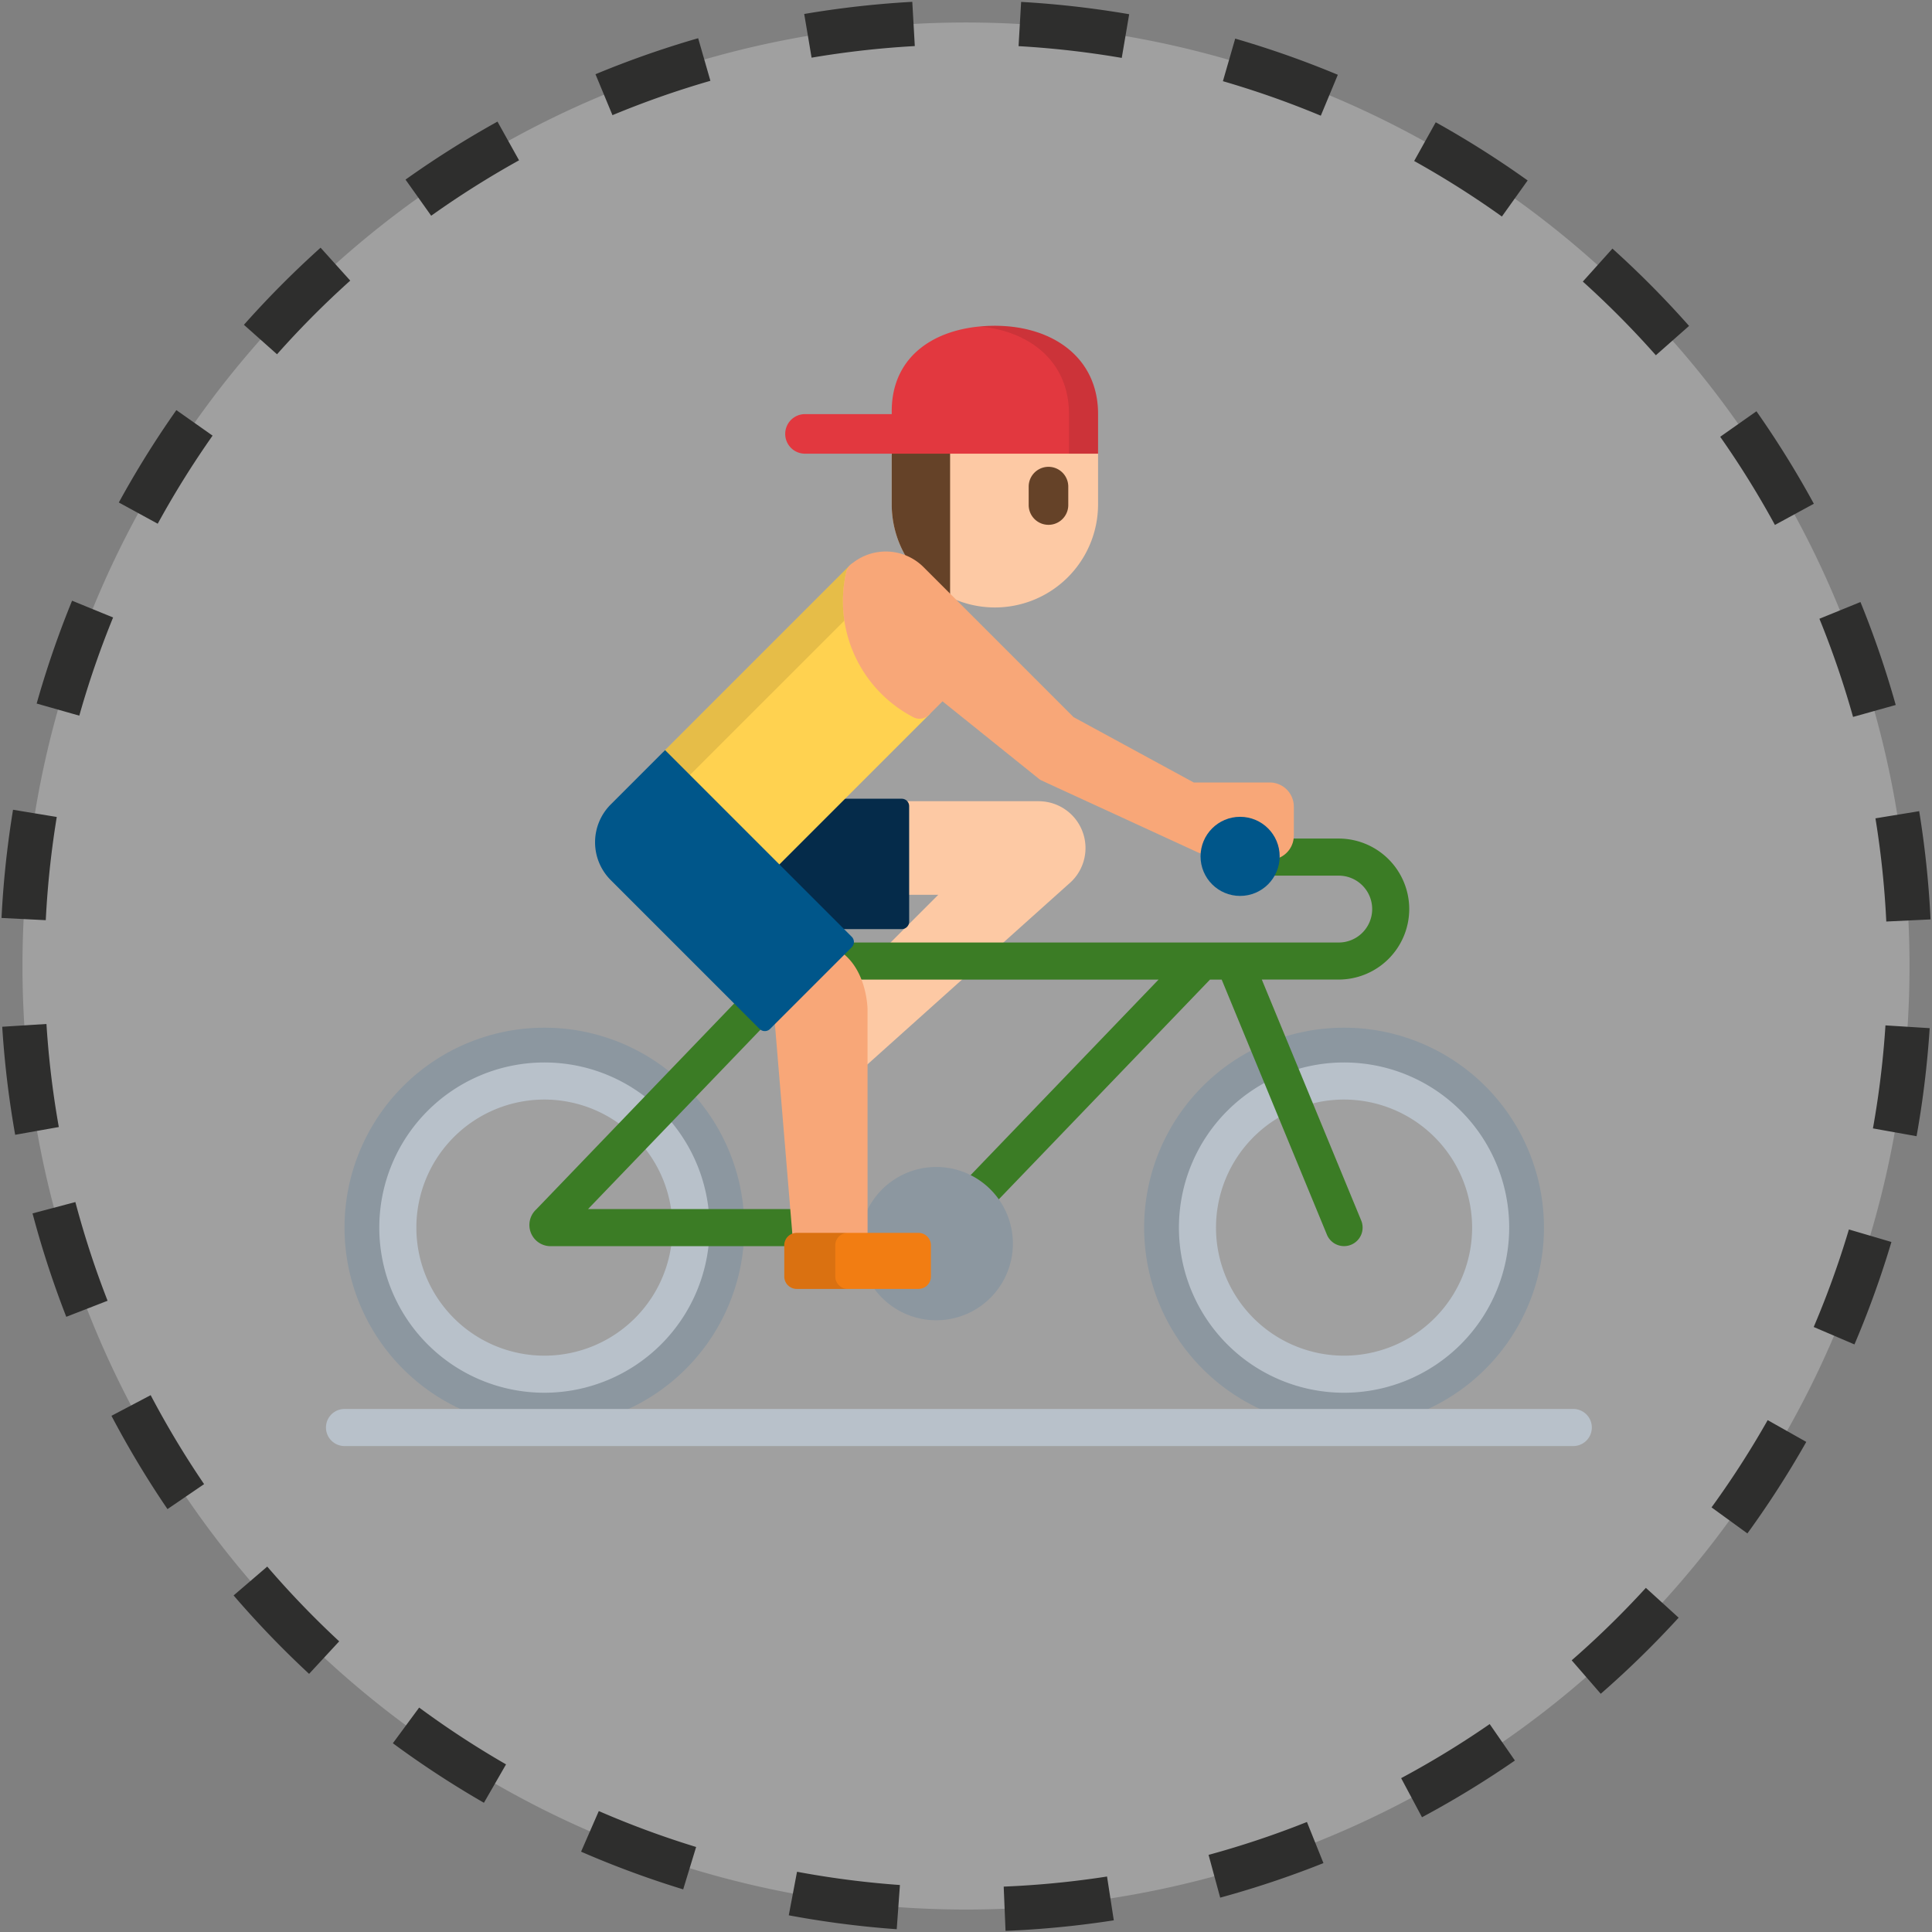 <svg xmlns="http://www.w3.org/2000/svg" width="217.981" height="217.982" viewBox="0 0 217.981 217.982"><rect x="0" y="0" width="217.981" height="217.982" fill="#808080" stroke="none"/><defs><style>.a{fill:#fff;opacity:0.25;}.b{fill:none;stroke:#2e2e2d;stroke-miterlimit:10;stroke-width:5px;stroke-dasharray:12;}.c{fill:#fdc9a4;}.d{fill:#052b4a;}.e{fill:#8c97a0;}.f{fill:#b8c1ca;}.g{fill:#3b7c25;}.h{fill:#f8a778;}.i{fill:#654228;}.j{fill:#e2383f;}.k,.n{fill:#040506;}.k,.m{opacity:0.1;}.k{isolation:isolate;}.l{fill:#f27d12;}.o{fill:#ffd250;}.p{fill:#00568a;}</style></defs><g transform="translate(2.517 2.517)"><g transform="translate(0)"><path class="a" d="M1472.538,577.1a106.455,106.455,0,1,1,123.423,86.212A106.453,106.453,0,0,1,1472.538,577.1Z" transform="translate(-1470.881 -452.02)"/><path class="b" d="M1472.538,577.1a106.455,106.455,0,1,1,123.423,86.212A106.453,106.453,0,0,1,1472.538,577.1Z" transform="translate(-1470.881 -452.02)"/></g><path class="c" d="M1664.362,613.4h-15.236a.833.833,0,0,1,.224.567v10h3.679l-9.134,9.134a10.507,10.507,0,0,1,.863,3.759v6.495l22.975-20.6a5.282,5.282,0,0,0-3.372-9.348Z" transform="translate(-1549.687 -525.524)"/><path class="d" d="M1641.317,612.9h-6.779l-7.214,7.214a.279.279,0,0,0,0,.395l7.1,7.1h6.9a.837.837,0,0,0,.837-.837V613.737A.837.837,0,0,0,1641.317,612.9Z" transform="translate(-1542.101 -525.298)"/><path class="e" d="M1560.2,660.341a22.555,22.555,0,1,0,22.555,22.555A22.555,22.555,0,0,0,1560.2,660.341Zm0,39.1a16.54,16.54,0,1,1,16.541-16.54A16.559,16.559,0,0,1,1560.2,699.437Z" transform="translate(-1501.291 -546.907)"/><path class="f" d="M1563.48,704.81a18.632,18.632,0,1,1,18.633-18.632A18.654,18.654,0,0,1,1563.48,704.81Zm0-33.08a14.448,14.448,0,1,0,14.448,14.448A14.464,14.464,0,0,0,1563.48,671.73Z" transform="translate(-1504.572 -550.188)"/><path class="e" d="M1725.888,660.341a22.555,22.555,0,1,0,22.555,22.555A22.555,22.555,0,0,0,1725.888,660.341Zm0,39.1a16.54,16.54,0,1,1,16.54-16.54A16.559,16.559,0,0,1,1725.888,699.437Z" transform="translate(-1576.76 -546.907)"/><path class="f" d="M1729.17,704.81a18.632,18.632,0,1,1,18.632-18.632A18.654,18.654,0,0,1,1729.17,704.81Zm0-33.08a14.448,14.448,0,1,0,14.448,14.448A14.464,14.464,0,0,0,1729.17,671.73Z" transform="translate(-1580.041 -550.188)"/><g transform="translate(57.217 92.095)"><path class="g" d="M1605,682.439a1.122,1.122,0,0,1,.724-1.039.279.279,0,0,0,.178-.284l-.229-2.765h-23.1l19.653-20.446a.571.571,0,0,1-.1-.076l-2.874-2.874-22.525,23.435a2.391,2.391,0,0,0,1.765,4.145H1605v-.1Z" transform="translate(-1575.96 -636.549)"/><path class="g" d="M1704.72,629.109a7.965,7.965,0,0,0-7.956-7.956h-7.458a4.156,4.156,0,0,1-.1,4.184h7.56a3.772,3.772,0,0,1,0,7.544h-54.986a.553.553,0,0,1-.158.337l-.826.826a.279.279,0,0,0,.017.411,6.568,6.568,0,0,1,1.8,2.61h33.823l-21.406,22.271a8.418,8.418,0,0,1,3.181,2.729l24.029-25h1.318l11.873,28.779a2.093,2.093,0,1,0,3.869-1.6l-11.215-27.183h8.679A7.965,7.965,0,0,0,1704.72,629.109Z" transform="translate(-1605.454 -621.153)"/></g><path class="e" d="M1653.536,689.2a8.649,8.649,0,0,0-8.031,5.442v2a.279.279,0,0,0,.279.279h5.756a1.117,1.117,0,0,1,1.116,1.116v3.526a1.117,1.117,0,0,1-1.116,1.116h-5.175a8.648,8.648,0,1,0,7.171-13.481Z" transform="translate(-1550.42 -560.05)"/><path class="h" d="M1637.249,651.188s-.042-4.2-2.828-6.321l-7.654,7.654,2.02,24.309a1.363,1.363,0,0,1,.467-.087h8Z" transform="translate(-1541.885 -539.859)"/><path class="c" d="M1651.029,546.75a11.64,11.64,0,0,0,23.281,0v-6.144h-23.281v6.144Z" transform="translate(-1552.936 -492.37)"/><path class="i" d="M1651.06,540.606c-.02.281-.031.566-.031.853v5.291a11.641,11.641,0,0,0,6.587,10.489V540.606Z" transform="translate(-1552.936 -492.37)"/><path class="j" d="M1652.617,514.9c-6.429,0-11.641,3.2-11.641,9.631v.335h-9.785a2.233,2.233,0,1,0,0,4.466h33.066v-4.48C1664.256,518.422,1659.045,514.9,1652.617,514.9Z" transform="translate(-1542.882 -480.66)"/><path class="k" d="M1671,514.9q-.856,0-1.68.077c5.673.54,10.043,3.989,10.043,9.875v4.481h3.276V524.85C1682.642,518.422,1677.431,514.9,1671,514.9Z" transform="translate(-1561.269 -480.66)"/><path class="l" d="M1645.314,707.789a1.4,1.4,0,0,1-1.395,1.395h-13.751a1.4,1.4,0,0,1-1.4-1.395v-3.526a1.4,1.4,0,0,1,1.4-1.4h13.751a1.4,1.4,0,0,1,1.395,1.4Z" transform="translate(-1542.799 -566.278)"/><g class="m" transform="translate(85.974 136.59)"><path class="n" d="M1634.524,707.789v-3.526a1.4,1.4,0,0,1,1.4-1.4h-5.751a1.4,1.4,0,0,0-1.4,1.4v3.526a1.4,1.4,0,0,0,1.4,1.395h5.751A1.4,1.4,0,0,1,1634.524,707.789Z" transform="translate(-1628.773 -702.868)"/></g><path class="o" d="M1616.573,598.27l17.287-17.287a1.5,1.5,0,0,1-1.519.08,14.75,14.75,0,0,1-7.581-16.4,1.5,1.5,0,0,1,.312-.627,5.89,5.89,0,0,0-.529.466l-20.867,20.867Z" transform="translate(-1531.367 -503.044)"/><path class="k" d="M1606.483,588.435,1624.12,570.8a14.783,14.783,0,0,1,.212-5.492,1.5,1.5,0,0,1,.389-.707c-.059.055-.121.1-.179.162l-20.867,20.867Z" transform="translate(-1531.367 -503.298)"/><path class="h" d="M1689.07,587.732H1680.5l-13.56-7.375-16.929-16.929a6.034,6.034,0,0,0-8.25-.242,1.5,1.5,0,0,0-.466.787,14.75,14.75,0,0,0,7.581,16.4,1.5,1.5,0,0,0,1.754-.272l1.527-1.527,10.873,8.745a1.477,1.477,0,0,0,.313.194L1681,595.634a1.507,1.507,0,0,0,.543.133l.019.015a4.182,4.182,0,0,1,8.354.285c0,.085-.007.168-.012.252a2.724,2.724,0,0,0,1.89-2.594v-3.27A2.724,2.724,0,0,0,1689.07,587.732Z" transform="translate(-1548.333 -501.965)"/><ellipse class="p" cx="4.463" cy="4.463" rx="4.463" ry="4.463" transform="translate(132.937 89.641)"/><path class="i" d="M1681.642,550.67a2.233,2.233,0,0,1-2.233-2.233V546.36a2.233,2.233,0,0,1,4.467,0v2.077A2.233,2.233,0,0,1,1681.642,550.67Z" transform="translate(-1565.863 -493.973)"/><path class="f" d="M1674.533,743.528H1535.894a2.092,2.092,0,0,1,0-4.184h138.639a2.092,2.092,0,0,1,0,4.184Z" transform="translate(-1499.541 -582.892)"/><path class="p" d="M1618.518,623.883l-21.031-21.031-.027-.028-6.145,6.146a6.031,6.031,0,0,0,0,8.506l16.806,16.806a.837.837,0,0,0,1.183,0l9.215-9.215a.837.837,0,0,0,0-1.184Z" transform="translate(-1524.938 -520.709)"/></g></svg>